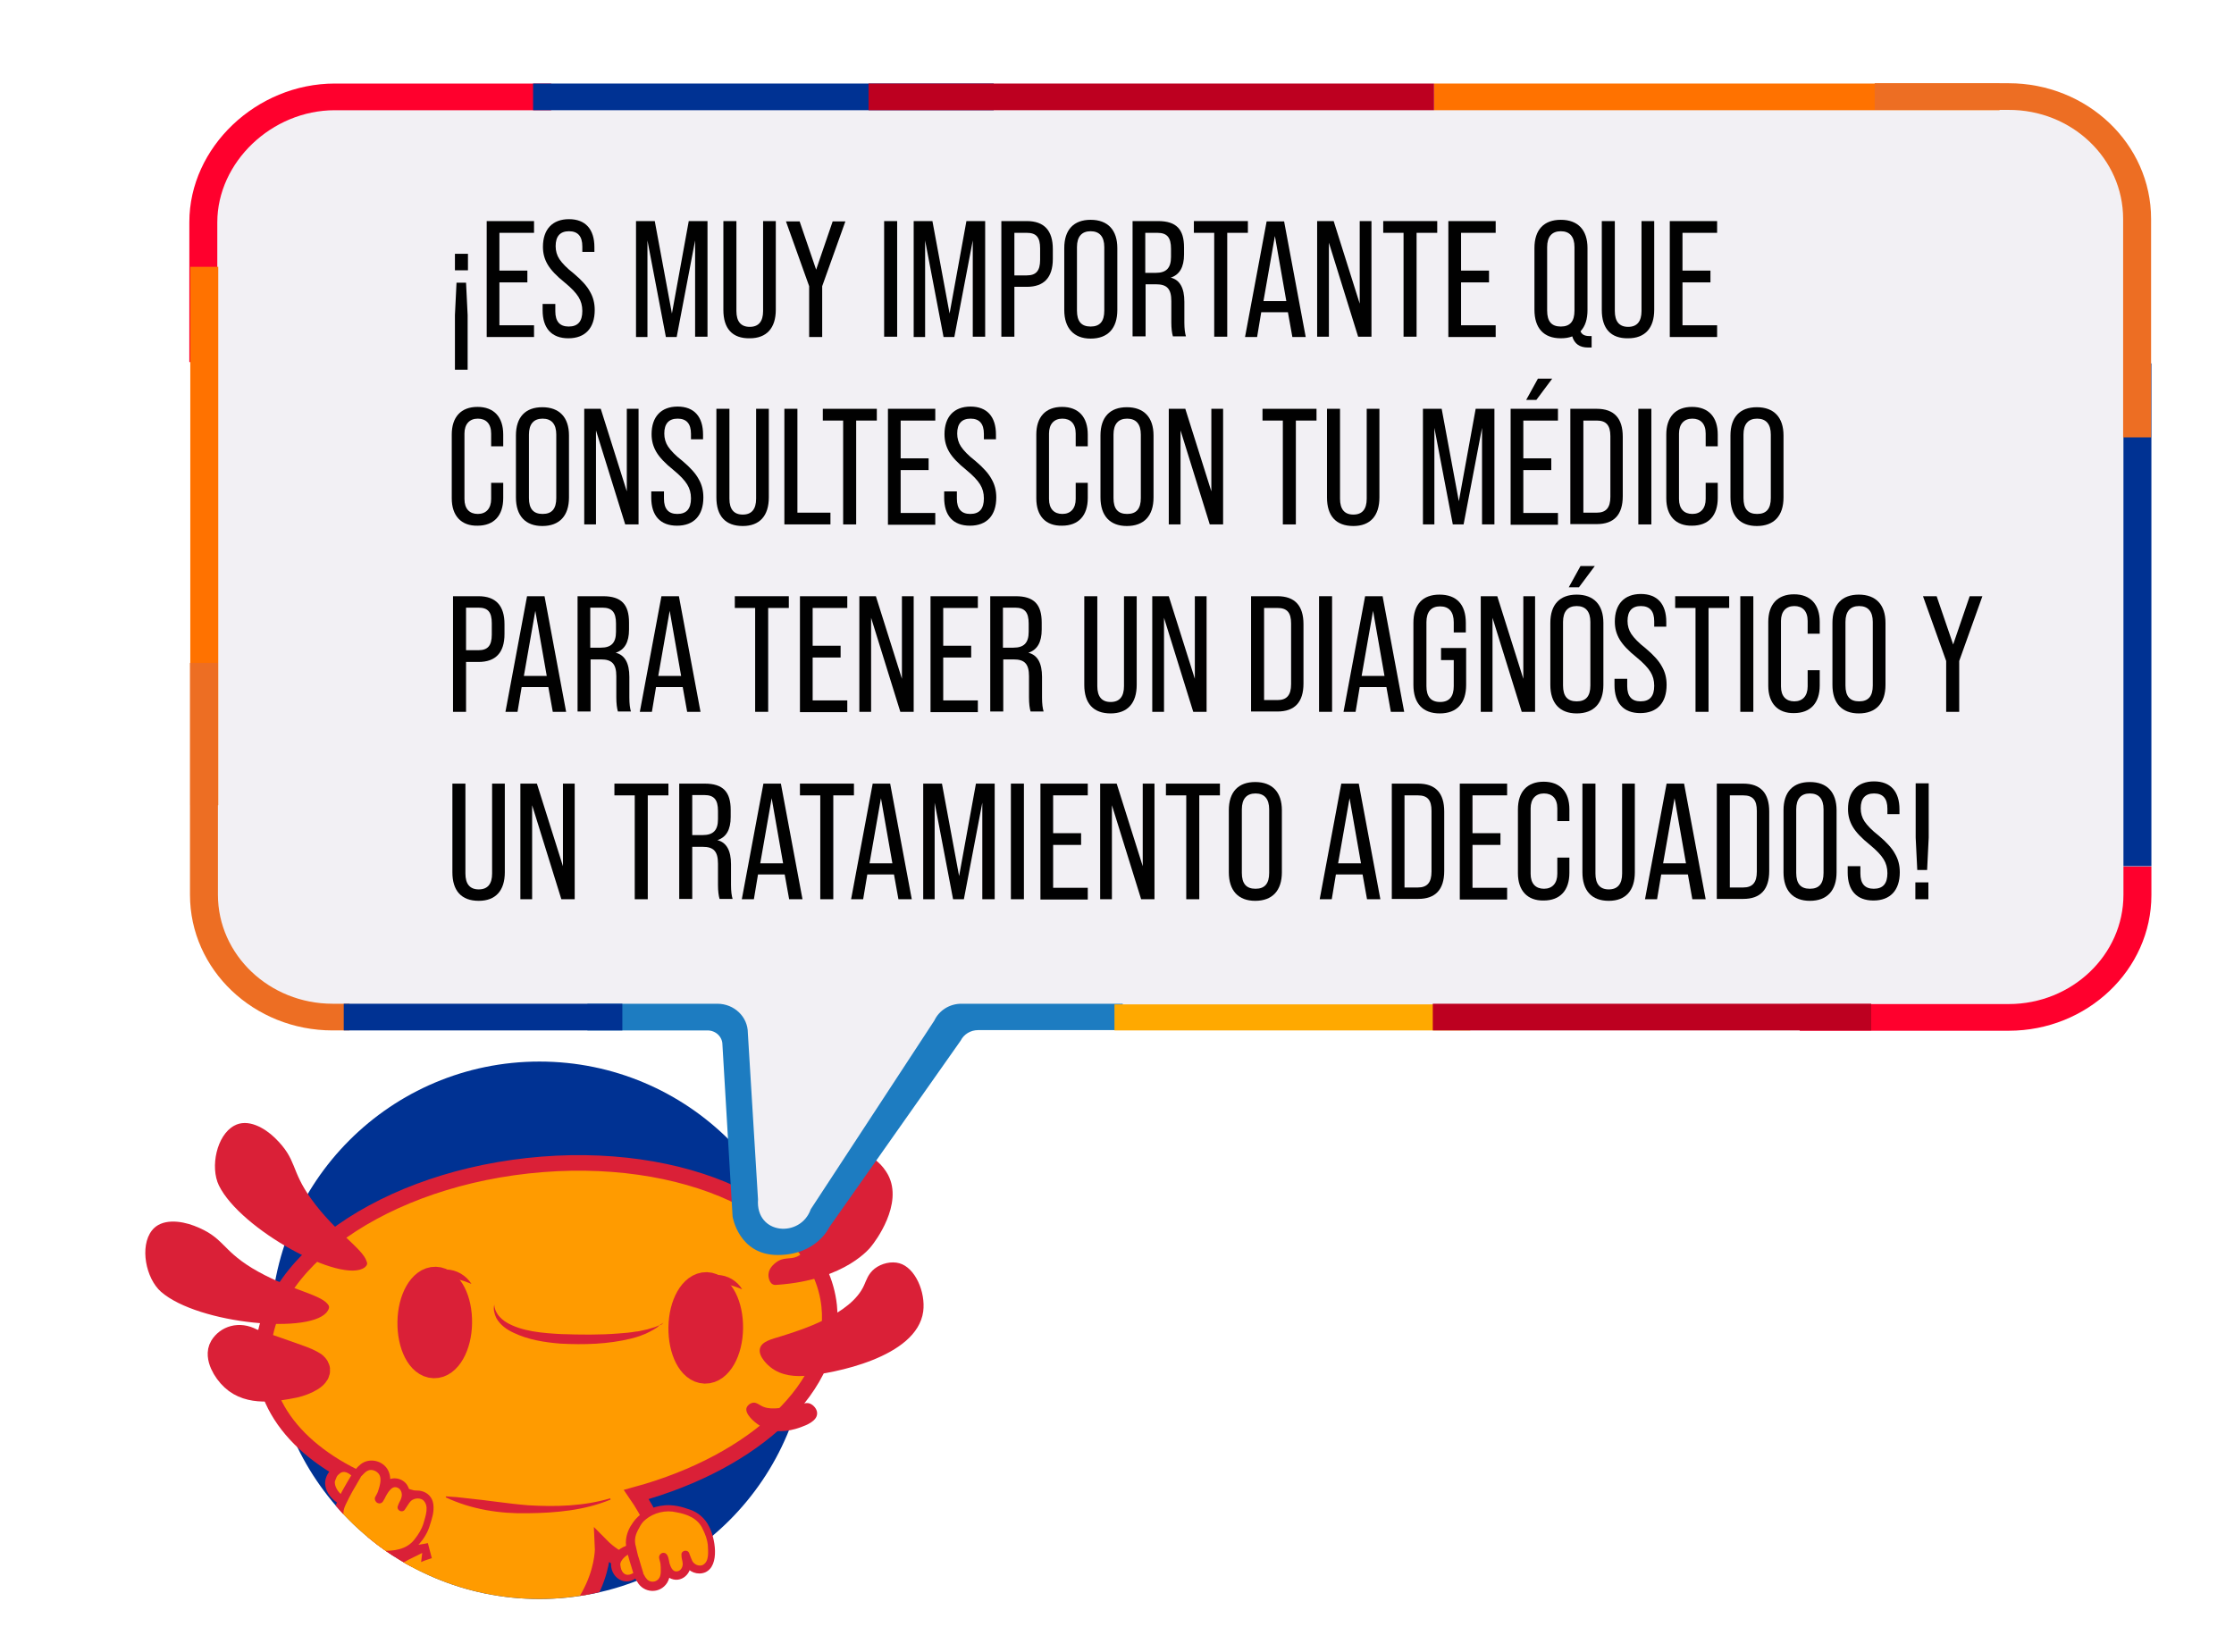 <?xml version="1.0" encoding="utf-8"?>
<!-- Generator: Adobe Illustrator 25.0.0, SVG Export Plug-In . SVG Version: 6.00 Build 0)  -->
<svg version="1.1" id="Layer_1" xmlns="http://www.w3.org/2000/svg" xmlns:xlink="http://www.w3.org/1999/xlink" x="0px" y="0px"
	 viewBox="0 0 703.2 520" style="enable-background:new 0 0 703.2 520;" xml:space="preserve">
<style type="text/css">
	.st0{fill:#003293;}
	.st1{clip-path:url(#SVGID_2_);}
	.st2{fill:#FF9B00;}
	.st3{fill:#FF9B00;stroke:#DA2037;stroke-width:4.897;stroke-miterlimit:10;}
	.st4{fill:#DA2037;}
	.st5{fill:none;}
	.st6{fill:none;stroke:#DA2037;stroke-width:9.794;stroke-miterlimit:10;}
	.st7{fill:#F2F0F4;}
	.st8{fill:#FF002D;}
	.st9{fill:#FF7200;}
	.st10{fill:#BD0020;}
	.st11{fill:#1D7CC1;}
	.st12{fill:#ED6E23;}
	.st13{fill:#FFA900;}
	.st14{fill:#010101;}
</style>
<g>
	<circle class="st0" cx="169.8" cy="418.8" r="84.6"/>
	<g>
		<defs>
			<path id="SVGID_1_" d="M220.6,351.1c-14.2-10.6-31.7-17-50.8-17c-26.2,0-49.7,11.9-65.2,30.7l-27.7-27.7l-46.2,46.2v28.9
				L87,468.4l10.8-5.1c14.9,24.1,41.6,40.1,72,40.1c8.1,0,16-1.2,23.5-3.3l5.8,5.8h32.2v-29c3.6-3.9,6.9-8,9.8-12.5h14.3l47.9-47.9
				v-65.4H220.6z"/>
		</defs>
		<clipPath id="SVGID_2_">
			<use xlink:href="#SVGID_1_"  style="overflow:visible;"/>
		</clipPath>
		<g class="st1">
			<path class="st2" d="M87.7,559.2c0.8,2.8,2.5,5.4,5,6.8c0.7,0.4,1.5,0.7,2.3,0.5c0.4-0.1,0.8-0.4,1-0.7l0.6,0.7
				c2.2,7.7,6.3,14.7,11.2,21c2.5,3.1,5.3,6.2,9,7.7c2.3,0.9,4.9,1.2,7.3,0.8c0.5-0.1,1-0.2,1.5-0.5c0.8-0.6,1.1-1.7,0.9-2.7
				l0.6,0.1c1.4,1.4,3.2,2.5,4.9,3.5c3.4,2,6.7,4,10.3,5.6c2.4,1,5,1.8,7.5,1.2c1.1-0.3,2.2-0.8,2.8-1.7c1.4-1.8,1-5.3,0.4-7.6
				c3,2.5,6.9,3.9,10.8,3.9c2,0,4.3-0.7,5.1-2.5c0.6-1.4,0.1-3.1-0.6-4.5c-2-4-5.5-7-8.9-10c-1.9-1.6-3.8-3.3-5.7-4.9
				c-1.6-1.4-3.3-2.8-5.1-4l-0.1-0.8l1.1,0.8c1.5-0.6,1.8-2.7,1-4c-0.8-1.4-2.2-2.2-3.5-3c-6.8-3.9-15-7.6-20.3-13.3
				c-5.4-5.7-8.3-12.2-7.8-20l11-42.4c-3.7,0.7-7.4,1.9-11,3.2c-5.5,1.9-10.9,3.9-16.1,6.5c-2.7,1.3-5.4,2.9-7.3,5.2
				c-1.1,1.3-1.8,2.9-2.2,4.6c-0.1,0.6-0.2,1.3-0.1,1.9c0.4,1.5,2,2.2,3.5,2.6c0.5,0.1,1.2,0.4,1.1,1c0,0.1-0.1,0.3-0.1,0.4
				c-0.7,1.4-1.5,2.8-2.4,4.1c-1.7,2.4-4,4.8-4.4,7.7c-0.1,0.6,0.7,2.8,1.2,3.3l0,0c-0.6,1-1.2,2-1.8,3c-2.8,5.5-3.6,11.7-3.7,17.9
				C86.8,553.5,86.9,556.4,87.7,559.2"/>
			<path class="st3" d="M115.1,500.7c0,0,7.8-8.7,20.1-12.5c0,0-34.6,7.5-6.2-16.8c-25.7-6.9-43.9-21.8-46-40.8
				c-3.3-29.7,33.9-58.2,83.1-63.6c49.2-5.4,91.7,14.3,94.9,44.1c2.7,25-23.1,49.1-60.7,59.4c3.3,4.8,9.2,14.6,4.8,19.5
				c-5.9,6.6-15.4-3-15.4-3s1.1,21.6-26.9,36c0,0-3.8,28.7-16.7,5.6c0,0-10.8,4.6-30.1,3.9c0,0-12,13.9,24.7,44.5
				c0,0,11.4,6.3,5.1,12c-6.3,5.7-19,0.2-30.4-7.9C111.1,577.9,70.8,543.3,115.1,500.7"/>
			<path class="st2" d="M130.3,510.6c0,0-14.2,2.1-16.4-4c-2.2-6.1,7.9-12.4,19-17.7"/>
			<path class="st4" d="M208.8,416.4c-0.7,0.6-1.6,1-2.4,1.3c-0.2,0.1-0.5,0.2-0.6,0.2c-0.6,0.2-1.3,0.4-2,0.6
				c-0.5,0.1-1.3,0.3-1.8,0.4c-0.5,0.1-1.3,0.3-1.8,0.3c-1.7,0.3-3.7,0.5-5.4,0.6c-6,0.5-12.1,0.4-18.2,0.2
				c-5.6-0.3-12.4-0.8-17.2-3.7c-1-0.6-1.9-1.4-2.6-2.3c-0.7-1-1.2-2.1-1.2-3.3c-0.4,1.4,0,2.9,0.6,4.2c1.2,2.2,3.3,3.7,5.5,4.7
				c4.6,2.2,9.7,3,14.7,3.4c7.4,0.4,15,0.2,22.3-1.6c0.9-0.2,1.8-0.5,2.7-0.8c0.6-0.2,1.2-0.5,1.8-0.7c0.8-0.4,1.7-0.8,2.5-1.3
				c0.3-0.2,0.5-0.3,0.8-0.5c0.4-0.2,0.8-0.6,1.1-0.9C208.1,417.2,208.5,416.8,208.8,416.4"/>
			<path class="st5" d="M208.8,416.4c-0.7,0.6-1.6,1-2.4,1.3c-0.2,0.1-0.5,0.2-0.6,0.2c-0.6,0.2-1.3,0.4-2,0.6
				c-0.5,0.1-1.3,0.3-1.8,0.4c-0.5,0.1-1.3,0.3-1.8,0.3c-1.7,0.3-3.7,0.5-5.4,0.6c-6,0.5-12.1,0.4-18.2,0.2
				c-5.6-0.3-12.4-0.8-17.2-3.7c-1-0.6-1.9-1.4-2.6-2.3c-0.7-1-1.2-2.1-1.2-3.3c-0.4,1.4,0,2.9,0.6,4.2c1.2,2.2,3.3,3.7,5.5,4.7
				c4.6,2.2,9.7,3,14.7,3.4c7.4,0.4,15,0.2,22.3-1.6c0.9-0.2,1.8-0.5,2.7-0.8c0.6-0.2,1.2-0.5,1.8-0.7c0.8-0.4,1.7-0.8,2.5-1.3
				c0.3-0.2,0.5-0.3,0.8-0.5c0.4-0.2,0.8-0.6,1.1-0.9C208.1,417.2,208.5,416.8,208.8,416.4z"/>
			<path class="st4" d="M103.1,410.5c-2.6-3.2-12.9-4.7-23.8-11.3c-9.8-6-8.8-9.7-18.2-13.3c-4.2-1.6-10.3-2.4-13.3,1.5
				c-3.9,5-1.9,15.1,2.9,19.3c11.7,10.2,48.1,13.6,52.5,5.9C103.9,411.5,103.5,411,103.1,410.5"/>
			<path class="st4" d="M115.4,397.1c-1.2-4-10-9.3-17.4-19.6c-6.7-9.3-4.3-12.3-11.5-19.3c-3.2-3.1-8.5-6.2-12.8-3.8
				c-5.5,3-7.6,13-4.8,18.8c6.8,13.9,38.7,31.2,45.9,25.8C115.8,398.2,115.6,397.6,115.4,397.1"/>
			<path class="st4" d="M78.6,422.9c-3.4-1.8-6.5-0.6-7.9,1.7c-1.4,2.3,0.9,6.4,3.3,8.6c4.8,4.5,12.4,3.2,18.4,2
				c3.6-0.8,7.8-3,6.3-4.5c-0.4-0.6-1.6-1-2.7-1.6C95,428.6,78.8,423,78.6,422.9"/>
			<path class="st6" d="M78.6,422.9c-3.4-1.8-6.5-0.6-7.9,1.7c-1.4,2.3,0.9,6.4,3.3,8.6c4.8,4.5,12.4,3.2,18.4,2
				c3.6-0.8,7.8-3,6.3-4.5c-0.4-0.6-1.6-1-2.7-1.6C95,428.6,78.8,423,78.6,422.9z"/>
			<path class="st4" d="M241.9,401.2c0.1-2,1.8-3.3,2.3-3.7c2.4-1.9,4.5-0.9,6.7-1.9c3.4-1.5,4-6.3,4.9-10c2.3-9.5,8.9-21.6,15.2-22
				c3.8-0.2,7.1,3.6,8.5,6.2c5,9.3-4.2,21.3-5.2,22.5c0,0-7.7,10.7-29.8,12.2c-0.2,0-0.6,0.1-1.1-0.1
				C242.4,404.1,241.8,402.4,241.9,401.2"/>
			<path class="st4" d="M250.1,442.5c-4.7,0.9-8.1,1.5-10.6,0c-0.6-0.3-1.4-1-2.4-0.9c-0.9,0.1-1.8,0.8-2.1,1.6
				c-0.6,1.8,2.1,4.3,4.1,5.6c5.4,3.4,11.9,0.9,13,0.5c1.7-0.6,5-1.9,5.1-4.2c0.1-1.2-0.8-2.4-1.8-3
				C254.1,441.3,253,441.9,250.1,442.5"/>
			<path class="st4" d="M94.3,524.4c-2.2,2.9-4.3,5.8-5.8,9.1c-1.5,3.4-2.3,6.9-2.7,10.5c-0.4,3.5-0.6,7.1-0.3,10.6
				c0.3,3.6,1.2,7,3.4,9.9c1.1,1.4,2.7,2.8,4.4,3.3c1.2,0.4,2.4,0.2,3.4-0.6c0.8-0.7,1.3-2,0.9-3c-0.3-0.7-1-1.3-1.9-1.1
				c-0.8,0.3-1.3,1-1.1,1.9c1.8,7.1,5.1,13.8,9.4,19.8c2.1,2.9,4.3,5.9,7,8.3c2.9,2.6,6.3,4.3,10.2,4.5c1.1,0.1,2.2,0,3.3-0.2
				c1.2-0.2,2.2-0.8,2.9-1.8c1.3-2.1,0.3-4.4-0.8-6.3c-0.4-0.7-1.4-1-2.1-0.5c-0.7,0.4-1,1.3-0.5,2.1c0.2,0.4,0.4,0.7,0.6,1.1
				c0.1,0.2,0.3,0.6,0.4,1c0,0,0,0.4,0,0.2c0-0.2,0,0.1,0,0.1c0,0.1,0,0.5,0,0.2c0,0.2-0.1,0.4-0.1,0.5c0.1-0.3-0.1,0.1-0.2,0.2
				c0.2-0.3,0,0,0,0c0,0,0.3-0.2,0,0c0,0-0.3,0.1-0.1,0.1c-0.1,0-0.2,0.1-0.2,0.1c-0.2,0.1-0.4,0.1-0.5,0.1c-0.1,0-0.2,0-0.3,0.1
				c-0.5,0.1,0.1,0-0.2,0c-0.9,0.1-1.7,0.1-2.6,0c-0.7-0.1-1.5-0.2-2.3-0.5c-0.9-0.3-1.3-0.4-2.1-0.8c-0.7-0.4-1.4-0.8-2-1.2
				c-0.1-0.1-0.2-0.1-0.2-0.2c-0.2-0.2,0.1,0.1-0.1,0c-0.1-0.1-0.3-0.2-0.4-0.3c-0.3-0.3-0.6-0.5-0.9-0.8c-1.2-1.1-2.2-2.3-3.2-3.5
				c-0.2-0.3-0.5-0.6-0.7-0.9c-0.1-0.1-0.1-0.2-0.2-0.3c-0.1-0.1,0,0,0,0c-0.1-0.2-0.3-0.4-0.4-0.6c-0.5-0.7-1-1.4-1.5-2
				c-1.9-2.8-3.7-5.6-5.2-8.6c-1.7-3.3-2.9-6.7-3.9-10.4c-1,0.3-1.9,0.5-2.9,0.8c0.1,0.2,0,0.1,0,0c0,0,0,0.2,0,0c0-0.2,0,0,0,0
				c0,0,0-0.1,0-0.1c0,0,0,0.1-0.1,0.1c0,0,0.1-0.2,0-0.1c-0.1,0.1,0,0,0.1,0c0,0-0.1,0-0.1,0.1c0,0,0.1,0,0.1,0c0,0-0.2,0.1,0,0
				c-0.1,0-0.2,0-0.3,0c0,0,0.2,0,0,0c-0.2,0-0.4-0.1-0.5-0.2c0.1,0.1-0.2-0.1-0.3-0.2c-0.2-0.1-0.3-0.2-0.5-0.3
				c-0.1-0.1-0.3-0.2-0.4-0.3c0.2,0.1-0.1-0.1-0.1-0.1c-0.3-0.2-0.5-0.5-0.8-0.7c-0.2-0.2-0.4-0.5-0.6-0.7c-0.2-0.2-0.1-0.1,0,0
				c0-0.1-0.1-0.1-0.1-0.2c-0.1-0.2-0.2-0.3-0.3-0.5c-0.4-0.6-0.7-1.2-1-1.8c-0.1-0.3,0,0.1-0.1-0.2c-0.1-0.2-0.1-0.3-0.2-0.5
				c-0.1-0.4-0.2-0.7-0.3-1.1c-0.4-1.6-0.6-3-0.7-4.7c-0.1-3.2,0-6.5,0.4-9.6c0,0,0-0.4,0-0.2c0,0.1,0-0.1,0-0.1
				c0-0.2,0.1-0.4,0.1-0.6c0.1-0.4,0.1-0.8,0.2-1.2c0.1-0.8,0.3-1.5,0.5-2.3c0.4-1.5,0.8-3,1.5-4.4c-0.1,0.2,0-0.1,0-0.1
				c0-0.1,0.1-0.2,0.1-0.3c0.1-0.2,0.2-0.4,0.3-0.6c0.2-0.4,0.4-0.8,0.6-1.2c0.4-0.8,0.9-1.6,1.4-2.4c1-1.6,2.1-3,3.3-4.5
				c0.5-0.6,0.1-1.7-0.5-2.1C95.6,523.5,94.8,523.8,94.3,524.4"/>
			<path class="st4" d="M145.8,572.1c3.4,1.5,5.8,3.9,8.6,6.3c2.8,2.4,5.7,4.7,8.3,7.4c0.6,0.6,1.2,1.2,1.7,1.9
				c0.6,0.7,0.9,1.1,1.5,1.9c0.5,0.7,0.9,1.4,1.3,2.2c0.2,0.4,0.3,0.5,0.4,1c0.1,0.2,0.1,0.4,0.2,0.5c0,0.1,0,0.2,0.1,0.3
				c0.1,0.4,0-0.2,0,0.2c0,0.2,0,0.4,0,0.5c0,0.3,0-0.2,0,0.1c0,0.1,0,0.2-0.1,0.3c0,0-0.1,0.3-0.1,0.2c0.1-0.1-0.1,0.1-0.1,0.1
				c0,0.1-0.1,0.1-0.1,0.2c-0.2,0.3,0.2-0.2-0.1,0.1c-0.1,0.1-0.2,0.2-0.3,0.3c0,0-0.2,0.1,0,0c0.2-0.1-0.1,0-0.1,0.1
				c-0.1,0.1-0.3,0.2-0.4,0.3c-0.1,0-0.2,0.1-0.2,0.1c-0.2,0.1,0.2-0.1-0.1,0c-0.3,0.1-0.7,0.2-1,0.3c-0.1,0-0.5,0.1-0.3,0.1
				c0.2,0-0.1,0-0.1,0c-0.1,0-0.2,0-0.3,0c-0.8,0.1-1.6,0-2.3,0c-0.1,0-0.2,0-0.3,0c-0.5-0.1,0.3,0.1-0.2,0c-0.2,0-0.4-0.1-0.6-0.1
				c-0.4-0.1-0.9-0.2-1.3-0.3c-0.5-0.1-0.9-0.3-1.4-0.5c-0.1,0-0.1-0.1-0.2-0.1c0,0-0.4-0.2-0.2-0.1c-0.2-0.1-0.4-0.2-0.6-0.3
				c-0.8-0.4-1.6-0.9-2.4-1.4c-0.1-0.1-0.2-0.1-0.2-0.2c0,0-0.3-0.2-0.1-0.1c-0.2-0.1-0.4-0.3-0.5-0.4c-0.4-0.3-0.7-0.6-1-1
				c-0.5-0.6-1.6-0.6-2.1,0c-0.6,0.6-0.6,1.5,0,2.1c2.6,2.7,6,4.5,9.7,5.1c3.2,0.6,7.9,0.6,9.7-2.7c1.1-1.9,0.6-4.2-0.3-6.1
				c-0.8-1.7-2-3.3-3.2-4.7c-2.5-2.9-5.5-5.3-8.5-7.8c-1.8-1.5-3.5-3.1-5.3-4.6c-1.7-1.4-3.6-2.8-5.6-3.7c-0.7-0.3-1.7-0.2-2.1,0.5
				C144.9,570.7,145,571.7,145.8,572.1"/>
			<path class="st4" d="M150.5,573.2c1.8-0.8,2.4-3.1,2-4.9c-0.4-2-2.2-3.4-3.9-4.4c-3.3-2-6.7-3.7-10-5.6c-1.7-1-3.3-2-4.9-3.1
				c-0.4-0.3-0.8-0.6-1.2-0.8c-0.2-0.1-0.4-0.3-0.6-0.4c-0.1-0.1-0.2-0.1-0.2-0.2c-0.3-0.2,0.1,0.1-0.2-0.1
				c-0.7-0.6-1.5-1.2-2.2-1.8c-1.4-1.3-2.6-2.7-3.8-4.2c-0.1-0.1-0.1-0.2-0.2-0.2c0.2,0.2,0,0-0.1-0.1c-0.1-0.2-0.3-0.3-0.4-0.5
				c-0.3-0.4-0.5-0.8-0.8-1.1c-0.5-0.7-0.9-1.5-1.3-2.2c-0.2-0.4-0.4-0.8-0.6-1.3c0-0.1-0.1-0.3,0-0.1c0-0.1-0.1-0.2-0.1-0.4
				c-0.1-0.2-0.2-0.4-0.2-0.6c-0.3-0.9-0.6-1.8-0.7-2.7c0-0.2-0.1-0.5-0.1-0.7c0-0.1,0-0.2-0.1-0.3c-0.1-0.3,0,0.2,0-0.1
				c-0.1-0.5-0.1-0.9-0.1-1.4c-0.1-1.1,0-2.2,0-3.3c0.1-0.8-0.7-1.5-1.5-1.5c-0.9,0-1.4,0.7-1.5,1.5c-0.2,3.5,0.2,7.1,1.5,10.3
				c1.4,3.4,3.5,6.3,6,9c5.2,5.7,12.2,9.1,18.8,12.8c0.9,0.5,1.8,1,2.6,1.5c0.5,0.3,0.9,0.6,1.4,0.9c0.1,0.1,0.2,0.1,0.2,0.2
				c-0.2-0.1,0.1,0.1,0.2,0.1c0.2,0.2,0.4,0.3,0.5,0.5c0.1,0.1,0.1,0.1,0.2,0.2c-0.2-0.2,0.1,0.1,0.1,0.2c0.1,0.1,0.1,0.2,0.2,0.3
				c0,0.1,0.1,0.1,0.1,0.2c-0.1-0.2-0.1-0.2,0-0.1c0,0.1,0,0.1,0.1,0.2c0,0,0.1,0.4,0.1,0.2c-0.1-0.2,0,0.1,0,0.2c0,0.1,0,0.2,0,0.4
				c0,0.1-0.1,0.3,0-0.1c0,0.1,0,0.2-0.1,0.3c0,0.1,0,0.1-0.1,0.2c0.1-0.3,0,0,0,0c0,0.1-0.1,0.1-0.1,0.2c0.2-0.3,0-0.1,0,0
				c-0.2,0.2,0.1,0,0,0c-0.1,0-0.2,0.1-0.3,0.2c-0.7,0.3-0.9,1.4-0.5,2.1C148.9,573.5,149.7,573.6,150.5,573.2"/>
			<path class="st2" d="M192.1,471.9c0,0-18.8,7.9-51.8-0.6"/>
			<path class="st4" d="M192.2,472.1c-8.2,3.4-17.2,4.2-26,4.3c-8.9,0.2-17.8-1.2-25.9-5l0.1-0.3c2.2,0.1,4.4,0.3,6.6,0.6
				c6.4,0.6,12.9,1.7,19.3,2.2c8.6,0.5,17.4,0.3,25.8-2.2L192.2,472.1z"/>
			<path class="st2" d="M222.6,434.4c-0.1,1.8,5.5,3.6,12.6,4.1c7.1,0.5,12.9-0.6,13.1-2.3c0.1-1.8-5.5-3.6-12.6-4.1
				C228.5,431.6,222.7,432.6,222.6,434.4"/>
			<path class="st2" d="M109.9,432.3c-0.1,1.8,5.5,3.6,12.6,4.1c7.1,0.5,12.9-0.6,13.1-2.3c0.1-1.8-5.5-3.6-12.6-4.1
				C115.9,429.5,110,430.6,109.9,432.3"/>
			<path class="st4" d="M245.8,420.7c6.1-1.9,22.1-6.8,26.2-16.1c0.7-1.5,1.2-3.5,3.3-5.2c2.2-1.7,5.3-2.4,7.8-1.7
				c5,1.4,8.3,9.1,7.5,15.2c-2,14.6-28.6,19.5-36.6,20.2c-3.3,0.3-7.9,0.2-11.5-2.7c-0.4-0.3-3.9-3.2-3.3-5.8
				C239.7,422.3,242.9,421.6,245.8,420.7"/>
			<path class="st2" d="M149.4,521.2c0,0-5.4,1.2-12.4-3.7c-7-4.9-10.2-13.2-10.2-13.2"/>
			<path class="st4" d="M149.4,521.2c-2.4,1-5.3,0.8-7.8,0.1c-7.6-2.3-13.5-9.3-14.9-17c1.6,2.1,3.1,4,4.7,5.9
				C136.1,515.6,142,520.3,149.4,521.2"/>
			<path class="st2" d="M200.5,495.5c-0.6,0.5-1.4,1-2.2,1.2c-0.8,0.2-1.7,0.2-2.4-0.2c-0.4-0.2-0.8-0.6-1.1-0.9
				c-0.3-0.3-0.5-0.7-0.7-1.1c-0.1-0.4-0.2-0.8-0.3-1.1c-0.1-0.4-0.1-0.9-0.1-1.3c0.1-0.4,0.3-0.8,0.5-1.2c0.9-1.4,2.3-2.5,4-3"/>
			<path class="st4" d="M201,496.1c-3.9,4.1-9.4,0.5-8.6-4.7c0.8-2.7,3-4.3,5.5-5l0.7,2.6c-1.4,0.5-2.9,1.8-3.3,3.1
				c-0.1,0.3,0,1,0.1,1.4c0.1,0.5,0.2,0.8,0.5,1.3c1,1.5,2.5,1.1,4,0.1L201,496.1z"/>
			<path class="st2" d="M222.2,480.9c0.7,1.4,1.1,2.8,1.2,2.9c0.3,1,0.6,2.8,0.6,5.1c0,1.8-0.4,3.7-1.8,4.7c-1.4,1-3.4,0.6-4.6-0.5
				c-1.2-1-1.3-2.4-1.9-3.7c0.1,1,0.5,2,0.5,3c-0.1,1.3-0.7,2.6-1.9,3.2c-1.4,0.6-2.7,0.4-3.6-0.7c-0.9-1.2-1.5-3.2-1.8-4.6
				c0.6,1.8,0.5,1.7,0.6,3.6c0.1,1.2,0,2.6-0.7,3.6c-1,1.6-3.2,2.3-4.9,1.6c-1-0.5-1.8-1.4-2.3-2.3c-0.6-1-0.2-0.2-0.6-1.3
				c-0.5-1.6-1-3.3-1.5-4.9c-0.4-1.3-0.6-2.3-0.6-2.5c-0.6-2.6-1.1-4.1,1.5-8.2c2.4-3.9,7.8-5.8,12.2-5
				C218.3,476.1,220.5,477.7,222.2,480.9"/>
			<path class="st4" d="M223.1,480.4c2,3.6,3.6,12.5-1.1,14.6c-2.4,1-5.2-0.1-6.4-2.3c-0.6-1.1-0.8-2-1.1-2.7l2.4-0.6
				c0,0.4,0.2,1,0.4,1.8c1,3.9-2.9,7.7-6.7,5.5c-2-1.4-2.6-4-3.1-6.1c-0.2-0.7,0.3-1.5,1-1.7c1.7-0.3,1.9,1.6,2.2,3
				c0.2,2.3,0.6,4.2-0.7,6.4c-2.3,3.6-7.4,3.3-9.4-0.3c-0.2-0.2-0.3-0.6-0.5-0.8c-0.1-0.2-0.3-0.4-0.3-0.6c-0.1-0.4-0.3-1.1-0.5-1.5
				c-0.6-2.2-1.7-5.1-2-7.3c-0.8-2.8,0.1-5.9,1.7-8.1c2.2-3.5,6.3-5.5,10.3-5.8c2.7-0.2,5.2,0.4,7.7,1.3
				C219.6,476,221.9,478,223.1,480.4 M221.2,481.4c-1.5-3.4-4.9-4.7-8.3-5.3c-3.3-0.8-7.1,0.1-9.7,2.3c-0.9,0.7-1.5,1.6-2,2.6
				c-1.2,2.1-1.7,3.7-1,6.1c0.3,1.1,0.5,2.5,0.9,3.5c0.3,1.1,1.2,4,1.5,5c0-0.1-0.1-0.3-0.2-0.3c0.4,0.5,0.6,1.2,1.1,1.7
				c1,1.4,3.2,1.2,4-0.2c0.7-1,0.5-3.2,0.4-4.5c-0.1-0.4-0.2-1-0.4-1.6l2.7-0.7c0.4,1.5,0.9,5,2.9,4.7c1.1-0.1,1.8-1.2,1.8-2.3
				c0-1-0.4-1.6-0.4-2.9c-0.1-1.4,1.9-1.8,2.4-0.6c0.4,1,0.7,1.9,1,2.5c0.6,1.2,2.2,1.8,3.3,1.3c2.1-1.1,1.7-4.1,1.6-6.4
				C222.6,484.6,222,483,221.2,481.4"/>
			<path class="st2" d="M111.8,464.5c-0.5-0.7-1.2-1.4-2-1.8c-0.8-0.4-1.8-0.6-2.6-0.3c-0.5,0.1-0.9,0.4-1.4,0.7
				c-0.4,0.3-0.7,0.6-1,1c-0.2,0.3-0.4,0.7-0.6,1.1c-0.2,0.5-0.4,0.9-0.4,1.4c0,0.5,0.1,1,0.2,1.4c0.6,1.8,1.8,3.3,3.5,4.1"/>
			<path class="st4" d="M111.1,465c-1.4-1.4-3-2.3-4.4-0.9c-0.5,0.4-0.7,0.7-0.9,1.3c-0.2,0.4-0.5,1.1-0.4,1.5
				c0.1,1.6,1.4,3.3,2.8,4.2l-1.3,2.4c-2.8-1.4-5.4-4.9-4.3-8.2c1-3.3,5.1-5.5,8.1-3.1c0.7,0.5,1.3,1.2,1.7,1.9L111.1,465z"/>
			<path class="st2" d="M131.3,485.2c1.1-1.3,1.9-2.7,1.9-2.8c0.6-1,1.3-2.8,1.9-5.3c0.4-1.9,0.5-4.1-0.8-5.5
				c-1.2-1.4-3.4-1.5-5-0.6c-1.5,0.8-2,2.2-2.9,3.5c0.3-1.1,1-2,1.3-3.1c0.3-1.4-0.1-3-1.2-3.8c-1.3-1-2.8-1.1-4-0.1
				c-1.2,1-2.4,3-3,4.5c1.1-1.8,0.9-1.7,1.5-3.7c0.4-1.3,0.6-2.7,0.2-4c-0.6-2-2.8-3.3-4.8-2.9c-1.2,0.2-2.2,1-3,1.9
				c-0.8,1-0.3,0.1-0.9,1.2l-2.8,4.9c-0.7,1.3-1.2,2.3-1.3,2.5c-1.2,2.6-2.1,4.1-0.5,9c1.6,4.8,6.9,8,11.7,8.3
				C125.9,489.4,128.7,488.3,131.3,485.2"/>
			<path class="st4" d="M130.5,484.6c1.2-1.5,2.2-3.1,2.8-5c0.7-2.5,1.9-5.6-0.2-7.4c-1.2-0.8-3.1-0.5-4,0.6c-0.5,0.6-1,1.5-1.7,2.5
				c-0.8,1.1-2.6,0.2-2.2-1.1c0.4-1.3,1-1.9,1.2-2.9c0.3-1.2-0.2-2.6-1.4-3c-2.1-0.8-3.5,2.8-4.4,4.3l-2.5-1.3
				c0.8-1.2,1-2.1,1.4-3.5c0.3-1.2,0.4-2.3,0.1-3.1c-0.4-1.2-1.9-2.1-3.2-1.9c-1.2,0.2-2,1.3-2.8,2.1c0,0,0.1,0,0.1-0.1
				c0.1-0.1,0.1-0.1,0.1-0.2c-0.6,1-2.3,4-2.9,5c-0.6,1-1.3,2.5-1.8,3.5c-0.6,1.2-1,2.1-1,3.3c0,2.3,0.7,5,2.1,6.9
				c2.2,3,6.1,4.9,9.8,4.9C124,488.4,128.1,487.8,130.5,484.6 M132.1,485.9c-1.8,2.3-4.8,3.8-7.7,4.1c-2.9,0.3-5.8,0.3-8.5-0.5
				c-4.1-1.3-8-4.4-9.5-8.7c-0.7-2-1.4-4.6-0.7-6.8c1-3.2,3.1-6.5,4.8-9.4c0.2-0.4,0.6-1.1,0.9-1.5c0.1-0.2,0.3-0.4,0.5-0.5
				c0.5-0.6,1-1.1,1.6-1.6c3-2.4,7.8-1,9,2.7c0.6,1.8,0.3,3.5-0.2,4.9c-0.3,1.2-1,3-1.7,4c-0.4,0.7-1.2,0.9-1.9,0.5
				c-0.6-0.4-0.9-1.2-0.6-1.8c0.9-1.7,1.9-3.6,3.4-4.9c2-1.8,5.4-1,6.7,1.2c0.8,1.3,0.9,2.7,0.7,4.1c-0.2,1.1-1,2.3-1.3,3.1
				l-2.2-1.1c0.5-0.7,1-1.6,1.8-2.6c2.9-3.3,8.7-2,9.2,2.5c0.3,2.4-0.4,4.4-1.1,6.6C134.7,482.3,133.5,484.3,132.1,485.9"/>
			<path class="st4" d="M215.3,417.9c-0.1,7,2.8,12.7,6.6,12.8c3.8,0.1,7-5.5,7.1-12.5c0.1-7-2.8-12.7-6.6-12.8
				C218.6,405.3,215.4,410.9,215.3,417.9"/>
			<path class="st6" d="M215.3,417.9c-0.1,7,2.8,12.7,6.6,12.8c3.8,0.1,7-5.5,7.1-12.5c0.1-7-2.8-12.7-6.6-12.8
				C218.6,405.3,215.4,410.9,215.3,417.9z"/>
			<path class="st4" d="M233.6,405.9c-5.4-2.3-9.7-2.7-13.8,2c-1.2,1.3-2.3,2.8-3.6,4.3c0.3-5.1,3.9-10.8,9.6-10.8
				C229,401.4,232.1,403.3,233.6,405.9"/>
			<path class="st4" d="M130,416.2c-0.1,7,2.8,12.7,6.6,12.8c3.8,0.1,7-5.5,7.1-12.5c0.1-7-2.8-12.7-6.6-12.8
				C133.3,403.6,130.1,409.2,130,416.2"/>
			<path class="st6" d="M130,416.2c-0.1,7,2.8,12.7,6.6,12.8c3.8,0.1,7-5.5,7.1-12.5c0.1-7-2.8-12.7-6.6-12.8
				C133.3,403.6,130.1,409.2,130,416.2z"/>
			<path class="st4" d="M148.4,404.2c-5.4-2.3-9.7-2.7-13.8,2c-1.2,1.3-2.3,2.8-3.6,4.3c0.3-5.1,3.9-10.8,9.6-10.8
				C143.7,399.7,146.8,401.6,148.4,404.2"/>
		</g>
	</g>
</g>
<g>
	<path class="st7" d="M669.1,122.5V68c0-21.3-18.1-38.5-40.5-38.5h-523c-22.4,0-40.5,17.3-40.5,38.5v213.7
		c0,21.3,18.1,38.5,40.5,38.5l124.9,4.1l5.4,58.2c0.1,6.7,14.3,9.1,17.9,3.3l44.2-65.6h330.6c22.4,0,40.5-17.3,40.5-38.5v-90V122.5z
		"/>
	<g>
		<path class="st8" d="M68.4,70c0-18.9,17.1-35.3,37-35.3h68.1v-8.4h-68.1c-24.7,0-45.8,20.1-45.8,43.6V114h8.8V70z"/>
		<rect x="167.8" y="26.3" class="st0" width="145" height="8.4"/>
		<rect x="451.4" y="26.3" class="st9" width="178" height="8.4"/>
		<rect x="273.4" y="26.3" class="st10" width="178" height="8.4"/>
		<rect x="59.9" y="84" class="st9" width="8.8" height="169.5"/>
		<path class="st11" d="M184.9,324.4h37.8c2.6,0,4.7,2,4.7,4.5l3.2,54.1c0,0,1.9,12.1,14.2,12.1c12.3,0,16.2-8.7,16.2-8.7l41.4-58.8
			c1-2,3.1-3.3,5.5-3.3h45.5V316h-50.8c-3.7,0-7,2.1-8.5,5.3l-38.9,59.4c-3.2,9.1-17.4,8.1-16.6-3.1l-3.2-52.4
			c0-5.1-4.3-9.2-9.6-9.2h-40.9V324.4z"/>
		<path class="st12" d="M68.6,281.7v-73h-8.8v73c0,23.6,20.1,42.7,44.9,42.7h5.3V316h-5.3C84.8,316,68.6,300.6,68.6,281.7z"/>
		<polygon class="st0" points="677.2,114.4 668.4,114.4 668.4,187.5 668.4,272.7 677.2,272.7 		"/>
		<path class="st8" d="M668.4,281.7c0,18.9-16.2,34.4-36.1,34.4h-65.8v8.4h65.8c24.7,0,44.9-19.2,44.9-42.7v-9h-8.8V281.7z"/>
		<rect x="108.2" y="316" class="st0" width="87.7" height="8.4"/>
		<rect x="350.8" y="316.2" class="st13" width="112" height="8.2"/>
		<rect x="451" y="316" class="st10" width="138" height="8.4"/>
		<path class="st12" d="M668.3,68.9v68.8h8.8V68.9c0-23.6-20.1-42.7-44.9-42.7h-42.1v8.4h42.1C652.1,34.5,668.3,49.9,668.3,68.9z"/>
	</g>
</g>
<g>
	<path class="st14" d="M143.2,85.1v-5.2h4.1v5.2H143.2z M143.2,116.4V99.2l0.5-10.2h3l0.5,10.2v17.2H143.2z"/>
	<path class="st14" d="M153.2,106.1V69.6h14.9v3.7h-10.9v11.9h8.8v3.7h-8.8v13.5h10.9v3.7H153.2z"/>
	<path class="st14" d="M171,95.7h3.8V98c0,3.2,1.4,4.8,4.2,4.8c2.9,0,4.3-1.6,4.3-4.9c0-1.7-0.4-3.1-1.2-4.4
		c-0.8-1.3-2.2-2.8-4.4-4.6c-2.5-2-4.3-3.9-5.3-5.6c-1-1.7-1.5-3.5-1.5-5.6c0-5.5,3-8.7,8.2-8.7s8,3.2,8,8.8v1.5h-3.8v-1.7
		c0-3.2-1.4-4.8-4.2-4.8c-2.8,0-4.2,1.6-4.2,4.7c0,1.5,0.4,2.9,1.2,4.1c0.8,1.2,2.3,2.8,4.5,4.5c2.5,2.1,4.2,4,5.1,5.7
		c1,1.7,1.5,3.6,1.5,5.8c0,5.7-3,8.9-8.3,8.9c-5.3,0-8.1-3.2-8.1-8.8V95.7z"/>
	<path class="st14" d="M200.2,106.1V69.6h5.9l5.4,29.1l5.3-29.1h5.9v36.4h-3.9V75.7l-5.8,30.4h-3.4l-5.8-30.4v30.4H200.2z"/>
	<path class="st14" d="M227.7,97.6V69.6h4.1v28.3c0,3.3,1.4,5,4.2,5c2.8,0,4.2-1.7,4.2-5V69.6h4v27.9c0,5.8-2.9,9-8.2,9
		C230.5,106.6,227.7,103.4,227.7,97.6z"/>
	<path class="st14" d="M254.7,106.1v-16l-7.3-20.4h4.3l5.2,15.2l5.2-15.2h4l-7.3,20.4v16H254.7z"/>
	<path class="st14" d="M278.3,106.1V69.6h4.1v36.4H278.3z"/>
	<path class="st14" d="M287.6,106.1V69.6h5.9l5.4,29.1l5.3-29.1h5.9v36.4h-3.9V75.7l-5.8,30.4H297l-5.8-30.4v30.4H287.6z"/>
	<path class="st14" d="M315.2,106.1V69.6h8c5.5,0,8.2,3,8.2,8.8v3.1c0,5.9-2.8,8.8-8.2,8.8h-3.9v15.7H315.2z M319.3,86.7h3.9
		c2.9,0,4.2-1.4,4.2-4.9v-3.6c0-3.5-1.2-4.9-4.2-4.9h-3.9V86.7z"/>
	<path class="st14" d="M335,97.6V78.1c0-5.8,3-8.9,8.3-8.9c5.4,0,8.4,3.2,8.4,8.9v19.5c0,5.8-3,9-8.4,9
		C338,106.6,335,103.3,335,97.6z M347.6,97.8v-20c0-3.3-1.5-5-4.3-5s-4.3,1.7-4.3,5v20c0,3.4,1.4,5,4.3,5S347.6,101.2,347.6,97.8z"
		/>
	<path class="st14" d="M356.5,106.1V69.6h8c5.8,0,8.2,2.6,8.2,8.3v2.2c0,4-1.4,6.4-4.2,7.3v0c2.9,0.7,4.3,3.3,4.3,7.6v6.5
		c0,2,0.2,3.4,0.5,4.4h-4.1c-0.3-1-0.5-2.5-0.5-4.4v-6.7c0-3.9-1.4-5.3-4.8-5.3h-3.3v16.4H356.5z M360.5,85.9h3.3
		c3.3,0,4.8-1.5,4.8-5v-2.6c0-3.5-1.2-5-4.3-5h-3.8V85.9z"/>
	<path class="st14" d="M382.2,106.1V73.3h-6.4v-3.7h17v3.7h-6.5v32.7H382.2z"/>
	<path class="st14" d="M406.8,106.1l-1.4-7.8H397l-1.3,7.8h-3.8l6.8-36.4h5.5l6.8,36.4H406.8z M397.7,94.8h7.2l-3.6-20.5L397.7,94.8
		z"/>
	<path class="st14" d="M414.6,106.1V69.6h5.2l8.2,26v-26h3.7v36.4h-4.2l-9.2-29.6v29.6H414.6z"/>
	<path class="st14" d="M441.8,106.1V73.3h-6.4v-3.7h17v3.7h-6.5v32.7H441.8z"/>
	<path class="st14" d="M455.9,106.1V69.6h14.9v3.7h-10.9v11.9h8.8v3.7h-8.8v13.5h10.9v3.7H455.9z"/>
	<path class="st14" d="M501,105.7v3.7h-1.2c-2.5,0-4.2-1.1-4.9-3.5c-1,0.4-2.2,0.6-3.6,0.6c-5.4,0-8.3-3.2-8.3-9V78.1
		c0-5.8,3-8.9,8.3-8.9c5.4,0,8.4,3.2,8.4,8.9v19.5c0,2.9-0.7,5.1-2.2,6.7c0.4,1,1.3,1.5,2.8,1.5H501z M495.6,97.8v-20
		c0-3.3-1.5-5-4.3-5s-4.3,1.7-4.3,5v20c0,3.4,1.4,5,4.3,5S495.6,101.2,495.6,97.8z"/>
	<path class="st14" d="M504.2,97.6V69.6h4.1v28.3c0,3.3,1.4,5,4.2,5c2.8,0,4.2-1.7,4.2-5V69.6h4v27.9c0,5.8-2.9,9-8.2,9
		C507,106.6,504.2,103.4,504.2,97.6z"/>
	<path class="st14" d="M525.6,106.1V69.6h14.9v3.7h-10.9v11.9h8.8v3.7h-8.8v13.5h10.9v3.7H525.6z"/>
	<path class="st14" d="M142.2,156.9v-20.1c0-5.5,2.9-8.7,8.1-8.7s8.1,3.2,8.1,8.7v3.7h-3.8v-4c0-3.1-1.6-4.7-4.2-4.7
		s-4.2,1.7-4.2,4.7v20.6c0,3.1,1.6,4.7,4.2,4.7s4.2-1.7,4.2-4.7v-5.1h3.8v4.8c0,5.5-2.9,8.7-8.1,8.7
		C145.2,165.6,142.2,162.4,142.2,156.9z"/>
	<path class="st14" d="M162.4,156.6v-19.5c0-5.8,3-8.9,8.3-8.9c5.4,0,8.4,3.2,8.4,8.9v19.5c0,5.8-3,9-8.4,9
		C165.4,165.6,162.4,162.4,162.4,156.6z M175.1,156.8v-20c0-3.3-1.5-5-4.3-5s-4.3,1.7-4.3,5v20c0,3.4,1.4,5,4.3,5
		S175.1,160.2,175.1,156.8z"/>
	<path class="st14" d="M183.9,165.1v-36.4h5.2l8.2,26v-26h3.7v36.4h-4.2l-9.2-29.6v29.6H183.9z"/>
	<path class="st14" d="M205.2,154.7h3.8v2.3c0,3.2,1.4,4.8,4.2,4.8c2.9,0,4.3-1.6,4.3-4.9c0-1.7-0.4-3.1-1.2-4.4
		c-0.8-1.3-2.2-2.8-4.4-4.6c-2.5-2-4.3-3.9-5.3-5.6c-1-1.7-1.5-3.5-1.5-5.6c0-5.5,3-8.7,8.2-8.7s8,3.2,8,8.8v1.5h-3.8v-1.7
		c0-3.2-1.4-4.8-4.2-4.8c-2.8,0-4.2,1.6-4.2,4.7c0,1.5,0.4,2.9,1.2,4.1c0.8,1.2,2.3,2.8,4.5,4.5c2.5,2.1,4.2,4,5.1,5.7
		c1,1.7,1.5,3.6,1.5,5.8c0,5.7-3,8.9-8.3,8.9c-5.3,0-8.1-3.2-8.1-8.8V154.7z"/>
	<path class="st14" d="M225.5,156.6v-27.9h4.1v28.3c0,3.3,1.4,5,4.2,5c2.8,0,4.2-1.7,4.2-5v-28.3h4v27.9c0,5.8-2.9,9-8.2,9
		C228.3,165.6,225.5,162.4,225.5,156.6z"/>
	<path class="st14" d="M246.9,165.1v-36.4h4.1v32.7h10.4v3.7H246.9z"/>
	<path class="st14" d="M265.4,165.1v-32.7H259v-3.7h17v3.7h-6.5v32.7H265.4z"/>
	<path class="st14" d="M279.5,165.1v-36.4h14.9v3.7h-10.9v11.9h8.8v3.7h-8.8v13.5h10.9v3.7H279.5z"/>
	<path class="st14" d="M297.4,154.7h3.8v2.3c0,3.2,1.4,4.8,4.2,4.8c2.9,0,4.3-1.6,4.3-4.9c0-1.7-0.4-3.1-1.2-4.4
		c-0.8-1.3-2.2-2.8-4.4-4.6c-2.5-2-4.3-3.9-5.3-5.6c-1-1.7-1.5-3.5-1.5-5.6c0-5.5,3-8.7,8.2-8.7s8,3.2,8,8.8v1.5h-3.8v-1.7
		c0-3.2-1.4-4.8-4.2-4.8c-2.8,0-4.2,1.6-4.2,4.7c0,1.5,0.4,2.9,1.2,4.1c0.8,1.2,2.3,2.8,4.5,4.5c2.5,2.1,4.2,4,5.1,5.7
		c1,1.7,1.5,3.6,1.5,5.8c0,5.7-3,8.9-8.3,8.9c-5.3,0-8.1-3.2-8.1-8.8V154.7z"/>
	<path class="st14" d="M326.2,156.9v-20.1c0-5.5,2.9-8.7,8.1-8.7s8.1,3.2,8.1,8.7v3.7h-3.8v-4c0-3.1-1.6-4.7-4.2-4.7
		s-4.2,1.7-4.2,4.7v20.6c0,3.1,1.6,4.7,4.2,4.7s4.2-1.7,4.2-4.7v-5.1h3.8v4.8c0,5.5-2.9,8.7-8.1,8.7
		C329.1,165.6,326.2,162.4,326.2,156.9z"/>
	<path class="st14" d="M346.4,156.6v-19.5c0-5.8,3-8.9,8.3-8.9c5.4,0,8.4,3.2,8.4,8.9v19.5c0,5.8-3,9-8.4,9
		C349.4,165.6,346.4,162.4,346.4,156.6z M359.1,156.8v-20c0-3.3-1.5-5-4.3-5s-4.3,1.7-4.3,5v20c0,3.4,1.4,5,4.3,5
		S359.1,160.2,359.1,156.8z"/>
	<path class="st14" d="M367.9,165.1v-36.4h5.2l8.2,26v-26h3.7v36.4h-4.2l-9.2-29.6v29.6H367.9z"/>
	<path class="st14" d="M403.8,165.1v-32.7h-6.4v-3.7h17v3.7h-6.5v32.7H403.8z"/>
	<path class="st14" d="M417.7,156.6v-27.9h4.1v28.3c0,3.3,1.4,5,4.2,5c2.8,0,4.2-1.7,4.2-5v-28.3h4v27.9c0,5.8-2.9,9-8.2,9
		C420.5,165.6,417.7,162.4,417.7,156.6z"/>
	<path class="st14" d="M447.9,165.1v-36.4h5.9l5.4,29.1l5.3-29.1h5.9v36.4h-3.9v-30.4l-5.8,30.4h-3.4l-5.8-30.4v30.4H447.9z"/>
	<path class="st14" d="M475.5,165.1v-36.4h14.9v3.7h-10.9v11.9h8.8v3.7h-8.8v13.5h10.9v3.7H475.5z M480.4,125.9l3.7-6.7h4.5l-5,6.7
		H480.4z"/>
	<path class="st14" d="M494.3,165.1v-36.4h8.3c5.5,0,8.2,3,8.2,8.8v18.7c0,5.9-2.8,8.8-8.2,8.8H494.3z M498.4,161.4h4.2
		c2.9,0,4.3-1.5,4.3-5v-19.1c0-3.5-1.4-4.9-4.3-4.9h-4.2V161.4z"/>
	<path class="st14" d="M515.7,165.1v-36.4h4.1v36.4H515.7z"/>
	<path class="st14" d="M524.5,156.9v-20.1c0-5.5,2.9-8.7,8.1-8.7s8.1,3.2,8.1,8.7v3.7h-3.8v-4c0-3.1-1.6-4.7-4.2-4.7
		s-4.2,1.7-4.2,4.7v20.6c0,3.1,1.6,4.7,4.2,4.7s4.2-1.7,4.2-4.7v-5.1h3.8v4.8c0,5.5-2.9,8.7-8.1,8.7
		C527.5,165.6,524.5,162.4,524.5,156.9z"/>
	<path class="st14" d="M544.7,156.6v-19.5c0-5.8,3-8.9,8.3-8.9c5.4,0,8.4,3.2,8.4,8.9v19.5c0,5.8-3,9-8.4,9
		C547.7,165.6,544.7,162.4,544.7,156.6z M557.4,156.8v-20c0-3.3-1.5-5-4.3-5s-4.3,1.7-4.3,5v20c0,3.4,1.4,5,4.3,5
		S557.4,160.2,557.4,156.8z"/>
	<path class="st14" d="M142.6,224.1v-36.4h8c5.5,0,8.2,3,8.2,8.8v3.1c0,5.9-2.8,8.8-8.2,8.8h-3.9v15.7H142.6z M146.7,204.7h3.9
		c2.9,0,4.2-1.4,4.2-4.9v-3.6c0-3.5-1.2-4.9-4.2-4.9h-3.9V204.7z"/>
	<path class="st14" d="M174,224.1l-1.4-7.8h-8.4l-1.3,7.8h-3.8l6.8-36.4h5.5l6.8,36.4H174z M164.9,212.8h7.2l-3.6-20.5L164.9,212.8z
		"/>
	<path class="st14" d="M181.8,224.1v-36.4h8c5.8,0,8.2,2.6,8.2,8.3v2.2c0,4-1.4,6.4-4.2,7.3v0c2.9,0.7,4.3,3.3,4.3,7.6v6.5
		c0,2,0.2,3.4,0.5,4.4h-4.1c-0.3-1-0.5-2.5-0.5-4.4v-6.7c0-3.9-1.4-5.3-4.8-5.3h-3.3v16.4H181.8z M185.8,203.9h3.3
		c3.3,0,4.8-1.5,4.8-5v-2.6c0-3.5-1.2-5-4.3-5h-3.8V203.9z"/>
	<path class="st14" d="M216.3,224.1l-1.4-7.8h-8.4l-1.3,7.8h-3.8l6.8-36.4h5.5l6.8,36.4H216.3z M207.2,212.8h7.2l-3.6-20.5
		L207.2,212.8z"/>
	<path class="st14" d="M237.7,224.1v-32.7h-6.4v-3.7h17v3.7h-6.5v32.7H237.7z"/>
	<path class="st14" d="M251.8,224.1v-36.4h14.9v3.7h-10.9v11.9h8.8v3.7h-8.8v13.5h10.9v3.7H251.8z"/>
	<path class="st14" d="M270.5,224.1v-36.4h5.2l8.2,26v-26h3.7v36.4h-4.2l-9.2-29.6v29.6H270.5z"/>
	<path class="st14" d="M292.9,224.1v-36.4h14.9v3.7h-10.9v11.9h8.8v3.7h-8.8v13.5h10.9v3.7H292.9z"/>
	<path class="st14" d="M311.7,224.1v-36.4h8c5.8,0,8.2,2.6,8.2,8.3v2.2c0,4-1.4,6.4-4.2,7.3v0c2.9,0.7,4.3,3.3,4.3,7.6v6.5
		c0,2,0.2,3.4,0.5,4.4h-4.1c-0.3-1-0.5-2.5-0.5-4.4v-6.7c0-3.9-1.4-5.3-4.8-5.3h-3.3v16.4H311.7z M315.7,203.9h3.3
		c3.3,0,4.8-1.5,4.8-5v-2.6c0-3.5-1.2-5-4.3-5h-3.8V203.9z"/>
	<path class="st14" d="M341.3,215.6v-27.9h4.1v28.3c0,3.3,1.4,5,4.2,5c2.8,0,4.2-1.7,4.2-5v-28.3h4v27.9c0,5.8-2.9,9-8.2,9
		C344.1,224.6,341.3,221.4,341.3,215.6z"/>
	<path class="st14" d="M362.7,224.1v-36.4h5.2l8.2,26v-26h3.7v36.4h-4.2l-9.2-29.6v29.6H362.7z"/>
	<path class="st14" d="M393.8,224.1v-36.4h8.3c5.5,0,8.2,3,8.2,8.8v18.7c0,5.9-2.8,8.8-8.2,8.8H393.8z M397.9,220.4h4.2
		c2.9,0,4.3-1.5,4.3-5v-19.1c0-3.5-1.3-4.9-4.3-4.9h-4.2V220.4z"/>
	<path class="st14" d="M415.2,224.1v-36.4h4.1v36.4H415.2z"/>
	<path class="st14" d="M437.8,224.1l-1.4-7.8H428l-1.3,7.8h-3.8l6.8-36.4h5.5l6.8,36.4H437.8z M428.6,212.8h7.2l-3.6-20.5
		L428.6,212.8z"/>
	<path class="st14" d="M444.9,215.6v-19.5c0-5.8,2.9-8.9,8.2-8.9c5.4,0,8.3,3.1,8.3,8.9v3h-3.8v-3.2c0-3.3-1.5-5-4.3-5
		s-4.3,1.7-4.3,5v20.1c0,3.3,1.4,5,4.3,5s4.3-1.7,4.3-5v-8.2h-4V204h7.9v11.6c0,5.8-2.9,9-8.3,9
		C447.8,224.6,444.9,221.4,444.9,215.6z"/>
	<path class="st14" d="M466.1,224.1v-36.4h5.2l8.2,26v-26h3.7v36.4H479l-9.2-29.6v29.6H466.1z"/>
	<path class="st14" d="M488,215.6v-19.5c0-5.8,3-8.9,8.3-8.9c5.4,0,8.4,3.2,8.4,8.9v19.5c0,5.8-3,9-8.4,9
		C491,224.6,488,221.4,488,215.6z M500.6,215.8v-20c0-3.3-1.5-5-4.3-5s-4.3,1.7-4.3,5v20c0,3.4,1.4,5,4.3,5S500.6,219.2,500.6,215.8
		z M493.8,184.9l3.7-6.7h4.5l-5,6.7H493.8z"/>
	<path class="st14" d="M508.4,213.7h3.8v2.3c0,3.2,1.4,4.8,4.2,4.8c2.9,0,4.3-1.6,4.3-4.9c0-1.7-0.4-3.1-1.2-4.4
		c-0.8-1.3-2.2-2.8-4.4-4.6c-2.5-2-4.3-3.9-5.3-5.6c-1-1.7-1.5-3.5-1.5-5.6c0-5.5,3-8.7,8.2-8.7s8,3.2,8,8.8v1.5h-3.8v-1.7
		c0-3.2-1.4-4.8-4.2-4.8c-2.8,0-4.2,1.6-4.2,4.7c0,1.5,0.4,2.9,1.2,4.1c0.8,1.2,2.3,2.8,4.5,4.5c2.5,2.1,4.2,4,5.1,5.7
		c1,1.7,1.5,3.6,1.5,5.8c0,5.7-3,8.9-8.3,8.9c-5.3,0-8.1-3.2-8.1-8.8V213.7z"/>
	<path class="st14" d="M533.7,224.1v-32.7h-6.4v-3.7h17v3.7h-6.5v32.7H533.7z"/>
	<path class="st14" d="M547.8,224.1v-36.4h4.1v36.4H547.8z"/>
	<path class="st14" d="M556.6,215.9v-20.1c0-5.5,2.9-8.7,8.1-8.7s8.1,3.2,8.1,8.7v3.7H569v-4c0-3.1-1.6-4.7-4.2-4.7
		s-4.2,1.7-4.2,4.7v20.6c0,3.1,1.6,4.7,4.2,4.7s4.2-1.7,4.2-4.7v-5.1h3.8v4.8c0,5.5-2.9,8.7-8.1,8.7
		C559.6,224.6,556.6,221.4,556.6,215.9z"/>
	<path class="st14" d="M576.8,215.6v-19.5c0-5.8,3-8.9,8.3-8.9c5.4,0,8.4,3.2,8.4,8.9v19.5c0,5.8-3,9-8.4,9
		C579.8,224.6,576.8,221.4,576.8,215.6z M589.5,215.8v-20c0-3.3-1.5-5-4.3-5s-4.3,1.7-4.3,5v20c0,3.4,1.4,5,4.3,5
		S589.5,219.2,589.5,215.8z"/>
	<path class="st14" d="M612.6,224.1v-16l-7.3-20.4h4.3l5.2,15.2l5.2-15.2h4l-7.3,20.4v16H612.6z"/>
	<path class="st14" d="M142.4,274.6v-27.9h4.1v28.3c0,3.3,1.4,5,4.2,5c2.8,0,4.2-1.7,4.2-5v-28.3h4v27.9c0,5.8-2.9,9-8.2,9
		C145.2,283.6,142.4,280.4,142.4,274.6z"/>
	<path class="st14" d="M163.8,283.1v-36.4h5.2l8.2,26v-26h3.7v36.4h-4.2l-9.2-29.6v29.6H163.8z"/>
	<path class="st14" d="M199.8,283.1v-32.7h-6.4v-3.7h17v3.7h-6.5v32.7H199.8z"/>
	<path class="st14" d="M213.8,283.1v-36.4h8c5.8,0,8.2,2.6,8.2,8.3v2.2c0,4-1.4,6.4-4.2,7.3v0c2.9,0.7,4.3,3.3,4.3,7.6v6.5
		c0,2,0.2,3.4,0.5,4.4h-4.1c-0.3-1-0.5-2.5-0.5-4.4v-6.7c0-3.9-1.4-5.3-4.8-5.3h-3.3v16.4H213.8z M217.9,262.9h3.3
		c3.3,0,4.8-1.5,4.8-5v-2.6c0-3.5-1.2-5-4.3-5h-3.8V262.9z"/>
	<path class="st14" d="M248.4,283.1l-1.4-7.8h-8.4l-1.3,7.8h-3.8l6.8-36.4h5.5l6.8,36.4H248.4z M239.3,271.8h7.2l-3.6-20.5
		L239.3,271.8z"/>
	<path class="st14" d="M258.2,283.1v-32.7h-6.4v-3.7h17v3.7h-6.5v32.7H258.2z"/>
	<path class="st14" d="M282.8,283.1l-1.4-7.8H273l-1.3,7.8h-3.8l6.8-36.4h5.5l6.8,36.4H282.8z M273.7,271.8h7.2l-3.6-20.5
		L273.7,271.8z"/>
	<path class="st14" d="M290.6,283.1v-36.4h5.9l5.4,29.1l5.3-29.1h5.9v36.4h-3.9v-30.4l-5.8,30.4h-3.4l-5.8-30.4v30.4H290.6z"/>
	<path class="st14" d="M318.2,283.1v-36.4h4.1v36.4H318.2z"/>
	<path class="st14" d="M327.5,283.1v-36.4h14.9v3.7h-10.9v11.9h8.8v3.7h-8.8v13.5h10.9v3.7H327.5z"/>
	<path class="st14" d="M346.3,283.1v-36.4h5.2l8.2,26v-26h3.7v36.4h-4.2l-9.2-29.6v29.6H346.3z"/>
	<path class="st14" d="M373.4,283.1v-32.7H367v-3.7h17v3.7h-6.5v32.7H373.4z"/>
	<path class="st14" d="M386.8,274.6v-19.5c0-5.8,3-8.9,8.3-8.9c5.4,0,8.4,3.2,8.4,8.9v19.5c0,5.8-3,9-8.4,9
		C389.8,283.6,386.8,280.4,386.8,274.6z M399.5,274.8v-20c0-3.3-1.5-5-4.3-5s-4.3,1.7-4.3,5v20c0,3.4,1.4,5,4.3,5
		S399.5,278.2,399.5,274.8z"/>
	<path class="st14" d="M430.3,283.1l-1.4-7.8h-8.4l-1.3,7.8h-3.8l6.8-36.4h5.5l6.8,36.4H430.3z M421.2,271.8h7.2l-3.6-20.5
		L421.2,271.8z"/>
	<path class="st14" d="M438.1,283.1v-36.4h8.3c5.5,0,8.2,3,8.2,8.8v18.7c0,5.9-2.8,8.8-8.2,8.8H438.1z M442.1,279.4h4.2
		c2.9,0,4.3-1.5,4.3-5v-19.1c0-3.5-1.3-4.9-4.3-4.9h-4.2V279.4z"/>
	<path class="st14" d="M459.5,283.1v-36.4h14.9v3.7h-10.9v11.9h8.8v3.7h-8.8v13.5h10.9v3.7H459.5z"/>
	<path class="st14" d="M477.8,274.9v-20.1c0-5.5,2.9-8.7,8.1-8.7s8.1,3.2,8.1,8.7v3.7h-3.8v-4c0-3.1-1.6-4.7-4.2-4.7
		s-4.2,1.7-4.2,4.7v20.6c0,3.1,1.6,4.7,4.2,4.7s4.2-1.7,4.2-4.7V270h3.8v4.8c0,5.5-2.9,8.7-8.1,8.7
		C480.8,283.6,477.8,280.4,477.8,274.9z"/>
	<path class="st14" d="M498.1,274.6v-27.9h4.1v28.3c0,3.3,1.4,5,4.2,5c2.8,0,4.2-1.7,4.2-5v-28.3h4v27.9c0,5.8-2.9,9-8.2,9
		C501,283.6,498.1,280.4,498.1,274.6z"/>
	<path class="st14" d="M532.7,283.1l-1.4-7.8h-8.4l-1.3,7.8h-3.8l6.8-36.4h5.5l6.8,36.4H532.7z M523.5,271.8h7.2l-3.6-20.5
		L523.5,271.8z"/>
	<path class="st14" d="M540.4,283.1v-36.4h8.3c5.5,0,8.2,3,8.2,8.8v18.7c0,5.9-2.8,8.8-8.2,8.8H540.4z M544.5,279.4h4.2
		c2.9,0,4.3-1.5,4.3-5v-19.1c0-3.5-1.3-4.9-4.3-4.9h-4.2V279.4z"/>
	<path class="st14" d="M561.4,274.6v-19.5c0-5.8,3-8.9,8.3-8.9c5.4,0,8.4,3.2,8.4,8.9v19.5c0,5.8-3,9-8.4,9
		C564.4,283.6,561.4,280.4,561.4,274.6z M574,274.8v-20c0-3.3-1.5-5-4.3-5s-4.3,1.7-4.3,5v20c0,3.4,1.4,5,4.3,5S574,278.2,574,274.8
		z"/>
	<path class="st14" d="M581.8,272.7h3.8v2.3c0,3.2,1.4,4.8,4.2,4.8c2.9,0,4.3-1.6,4.3-4.9c0-1.7-0.4-3.1-1.2-4.4
		c-0.8-1.3-2.2-2.8-4.4-4.6c-2.5-2-4.3-3.9-5.3-5.6c-1-1.7-1.5-3.5-1.5-5.6c0-5.5,3-8.7,8.2-8.7s8,3.2,8,8.8v1.5h-3.8v-1.7
		c0-3.2-1.4-4.8-4.2-4.8c-2.8,0-4.2,1.6-4.2,4.7c0,1.5,0.4,2.9,1.2,4.1c0.8,1.2,2.3,2.8,4.5,4.5c2.5,2.1,4.2,4,5.1,5.7
		c1,1.7,1.5,3.6,1.5,5.8c0,5.7-3,8.9-8.3,8.9c-5.3,0-8.1-3.2-8.1-8.8V272.7z"/>
	<path class="st14" d="M603.5,273.9l-0.5-10.2v-17.1h4.1v17.1l-0.5,10.2H603.5z M602.9,283.1v-5.3h4.1v5.3H602.9z"/>
</g>
</svg>
